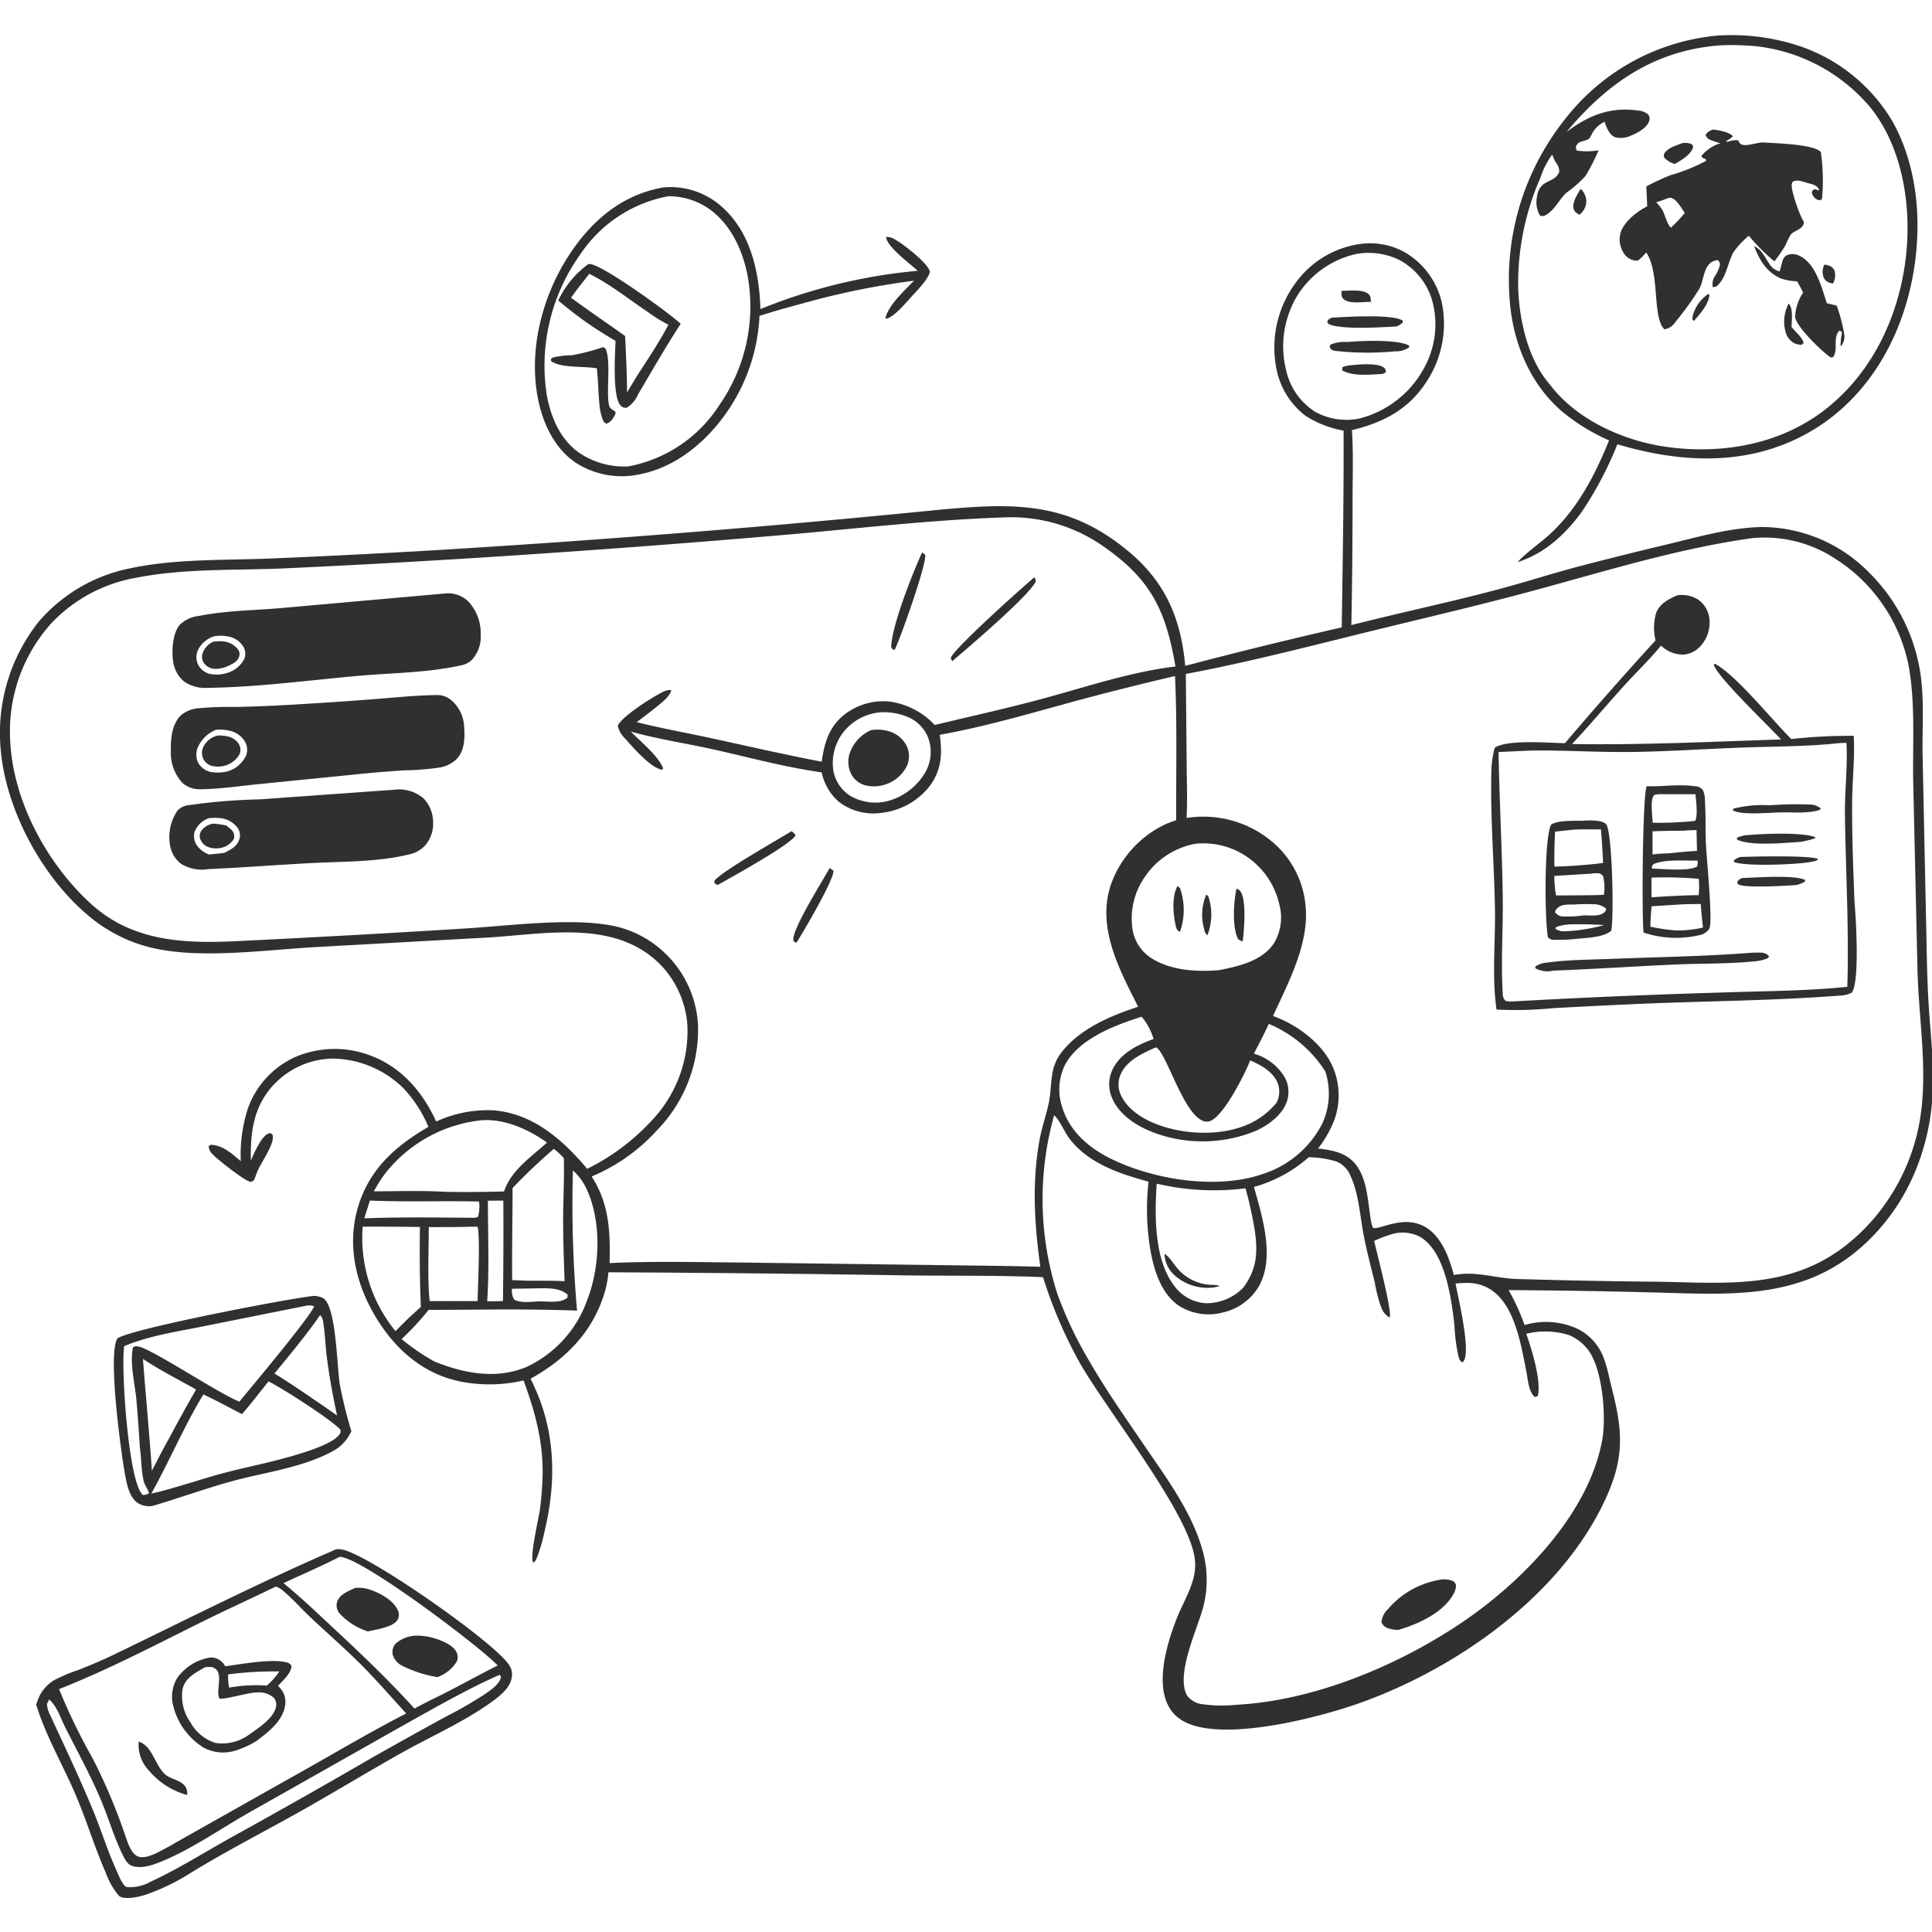 <svg xmlns="http://www.w3.org/2000/svg" xmlns:xlink="http://www.w3.org/1999/xlink" width="272" height="272" viewBox="0 0 272 272">
  <defs>
    <clipPath id="clip-path">
      <rect id="Rectangle_203" data-name="Rectangle 203" width="272" height="272" transform="translate(250 1500)" fill="#fcf6ed"/>
    </clipPath>
  </defs>
  <g id="Mask_Group_16" data-name="Mask Group 16" transform="translate(-250 -1500)" clip-path="url(#clip-path)">
    <g id="all-sales-channels-in-one-place_1_" data-name="all-sales-channels-in-one-place(1)" transform="translate(250 1504.943)">
      <path id="Path_1267" data-name="Path 1267" d="M44.616,92.515a2.84,2.84,0,0,1,1.4.315c1.859,1.1,1.941,9.8,2.339,12.12a67.885,67.885,0,0,0,1.629,6.621l-.081.153a5.976,5.976,0,0,1-2.064,2.368c-4.41,2.617-10.2,3.24-15.089,4.622-3.613,1.021-7.154,2.305-10.757,3.365a2.959,2.959,0,0,1-2.056-.4c-1.347-.926-1.615-2.95-1.883-4.439-.524-2.914-2.4-16.733-.989-18.764C19.207,97.1,40.809,92.935,44.616,92.515Zm-6.287,12.027c-1.259,1.531-2.428,3.134-3.75,4.611-1.8-.955-3.593-1.9-5.429-2.775-2.727,4.51-4.769,9.364-7.322,13.95,2.032-.417,3.989-1.082,5.983-1.643q2.818-.908,5.692-1.619c2.875-.732,13.624-2.834,14.9-5.2.116-.215.057-.32.027-.547C46.941,109.775,40.351,105.565,38.328,104.542ZM43.7,93.874,29.1,96.8c-3.616.727-7.7,1.336-11.1,2.786-.453,3.163.552,18.283,2.439,20.737.116.151.1.2.271.213a1.613,1.613,0,0,0,.8-.248c-.184-.6-.6-1.075-.752-1.688-.367-1.506-.32-3.177-.548-4.715q-.194-3.386-.489-6.765c-.215-2.308-.948-5.072-.491-7.331.3-.245.343-.2.715-.162,1.727.187,11.383,6.65,14.275,7.766,1.614-1.951,10.017-11.984,10.527-13.42A2.027,2.027,0,0,0,43.7,93.874Zm-23.058,7.5c.4,5.255.908,10.492,1.26,15.753.773-1.478,1.515-2.982,2.347-4.427q1.881-3.54,3.878-7.014C25.637,104.284,23.016,102.955,20.639,101.376ZM45.595,95.2c-1.973,2.841-4.239,5.561-6.437,8.231q2.68,1.664,5.269,3.467,1.787,1.2,3.546,2.448c-.588-2.76-1.1-5.482-1.449-8.282-.193-1.551-.238-3.145-.479-4.684A1.88,1.88,0,0,0,45.595,95.2Z" transform="translate(-0.519 84.995)" fill="#312f31"/>
      <path id="Path_1268" data-name="Path 1268" d="M61.363,22.017q.339-.032.679-.048a10.855,10.855,0,0,1,7.915,3.045c3.843,3.6,4.969,9.083,5.134,14.124A77.134,77.134,0,0,1,97.23,33.748c-1.035-.974-4.339-3.376-4.46-4.766a2.31,2.31,0,0,1,1.4.443c1.139.652,4.474,3.224,4.777,4.436-.136.995-1.926,2.8-2.619,3.559-.669.737-2.55,3.01-3.594,3.063l-.038-.139c.531-1.9,2.669-3.787,4.007-5.2A109.3,109.3,0,0,0,81,38.352c-2.032.541-4.044,1.1-6.044,1.751q-.04.851-.137,1.7t-.247,1.685q-.152.838-.358,1.665t-.467,1.638q-.26.811-.573,1.6T72.5,49.954q-.365.77-.779,1.514t-.876,1.46c-2.85,4.426-7.267,8.338-12.54,9.424a11.966,11.966,0,0,1-9.18-1.56c-3.08-2.061-4.72-5.667-5.387-9.212-1.333-7.085.793-14.834,4.85-20.7C51.734,26.325,55.842,23.016,61.363,22.017Zm.753,1.235a19.068,19.068,0,0,0-12.454,8.283,26.9,26.9,0,0,0-4.673,19.582c.552,3.176,1.9,6.4,4.635,8.29A11.218,11.218,0,0,0,56.5,61.284a19.447,19.447,0,0,0,12.788-8.605,24.278,24.278,0,0,0,4-18.209c-.7-3.7-2.463-7.476-5.684-9.617A9.992,9.992,0,0,0,62.116,23.253Z" transform="translate(31.969 -0.567)" fill="#312f31"/>
      <path id="Path_1269" data-name="Path 1269" d="M51.705,32.145l.341.181c.806,1.688.117,5.761.47,7.847.1.614.441.717.921,1.045l.027.307c-.323.615-.6,1.178-1.292,1.393l-.325-.216c-.7-1.264-.674-3.052-.8-4.48-.016-1.028-.128-2.066-.2-3.092-1.874-.348-4.857.022-6.438-1l-.056-.266c.084-.081.148-.194.254-.244a11.876,11.876,0,0,1,2.7-.332A28.743,28.743,0,0,0,51.705,32.145Z" transform="translate(33.193 11.785)" fill="#312f31"/>
      <path id="Path_1270" data-name="Path 1270" d="M49.056,26.871c.062,0,.123-.014.184-.014,1.695,0,11.2,6.885,12.827,8.417-2.111,3.229-4.038,6.619-6.006,9.937a4.1,4.1,0,0,1-1.6,1.884c-.429-.009-.535.009-.854-.321-1.188-1.229-.77-7.36-.714-9.106a53.155,53.155,0,0,1-8.069-5.684A13.488,13.488,0,0,1,49.056,26.871Zm.137,1.365c-.857,1.113-1.76,2.212-2.566,3.362,2.5,1.843,5.078,3.584,7.61,5.387.134,2.649.266,5.291.274,7.945l1.475-2.438c1.514-2.318,3.05-4.639,4.356-7.084a21.192,21.192,0,0,1-2.884-1.788C54.762,31.826,52.093,29.656,49.193,28.236Z" transform="translate(33.767 5.372)" fill="#312f31"/>
      <path id="Path_1271" data-name="Path 1271" d="M53.875,108.627a4.047,4.047,0,0,1,.787.049c3.763.677,21.367,13,23.477,16.2a2.375,2.375,0,0,1,.377,2.013c-.339,1.464-1.81,2.544-2.975,3.375-3.839,2.738-8.311,4.7-12.422,7-4.881,2.734-9.656,5.658-14.536,8.394-5.073,2.845-10.293,5.512-15.246,8.557a30.053,30.053,0,0,1-6.361,3.074c-.892.278-2.937.779-3.721.145a10.51,10.51,0,0,1-1.854-3.254c-1.595-3.606-2.716-7.42-4.276-11.05-1.787-4.158-4.2-8.284-5.517-12.6a9.216,9.216,0,0,1,.328-.942,5.436,5.436,0,0,1,2.234-2.538,23.209,23.209,0,0,1,3.444-1.442c1.768-.7,3.5-1.44,5.216-2.269C33.13,118.345,43.368,113.163,53.875,108.627Zm-8.56,5.273c-3.558,1.733-7.169,3.367-10.711,5.128-6.519,3.243-13,6.631-19.781,9.3a84.737,84.737,0,0,0,4.756,9.8,81.383,81.383,0,0,1,4.613,10.958c.292.859.788,2.386,1.682,2.779,1.038.456,2.632-.425,3.549-.907q1.048-.557,2.071-1.16l19.728-11.12c4.14-2.356,8.227-4.743,12.469-6.917-1.927-2.127-3.831-4.3-5.832-6.355-2.4-2.464-5.041-4.738-7.548-7.092-1.318-1.238-2.532-2.64-3.917-3.8A2.559,2.559,0,0,0,45.316,113.9Zm9.027-4.2c-2.6,1.318-5.28,2.495-7.931,3.708,2.507,2.037,4.826,4.27,7.189,6.47,3.873,3.607,7.707,7.26,11.258,11.189.936-.493,1.867-1,2.825-1.45,3-1.474,5.908-3.117,8.895-4.616C73.883,122.19,57.478,109.813,54.343,109.7Zm22.5,16.618c-4.612,2.019-10,5.13-14.443,7.615L41.508,145.748c-3.86,2.2-7.653,4.866-11.739,6.627-1.368.589-3.415,1.437-4.883.747-.512-.241-.915-1.07-1.151-1.553-1.208-2.47-1.979-5.2-3.061-7.739-1.473-3.45-3.257-6.718-4.954-10.056-.629-1.238-1.215-3.13-2.31-3.99l-.271.219.288-.188-.282.56-.029-.143a3.925,3.925,0,0,0,.5,1.841c.059.126.114.254.172.38,1.987,4.3,4.015,8.566,5.821,12.951,1.139,2.767,2.037,5.67,3.269,8.389.284.627.816,2.066,1.414,2.393a5.7,5.7,0,0,0,3.337-.7c3.8-1.746,7.451-4.044,11.1-6.092q10.25-5.654,20.372-11.533,5.015-2.833,10.068-5.6a59,59,0,0,0,5.678-3.268c.723-.51,2.02-1.389,2.169-2.3a1.782,1.782,0,0,0,.01-.187Z" transform="translate(-6.508 104.532)" fill="#312f31"/>
      <path id="Path_1272" data-name="Path 1272" d="M33.323,111.1a5.629,5.629,0,0,1,1.626.1c1.51.4,3.6,1.476,4.326,2.9a1.526,1.526,0,0,1,.11,1.346c-.4.85-1.66,1.164-2.477,1.395l-1.782.384a9.34,9.34,0,0,1-3.974-2.525,1.8,1.8,0,0,1-.384-1.536C31.079,112.019,32.362,111.559,33.323,111.1Z" transform="translate(16.663 107.517)" fill="#312f31"/>
      <path id="Path_1273" data-name="Path 1273" d="M37.659,114.131a8.833,8.833,0,0,1,3.164.584c.862.311,2.18.937,2.524,1.873a1.508,1.508,0,0,1-.012,1.183,5.244,5.244,0,0,1-2.736,2.2,17.575,17.575,0,0,1-4.9-1.572,2.585,2.585,0,0,1-1.376-1.565,1.8,1.8,0,0,1-.032-.2,1.825,1.825,0,0,1,0-.4,1.805,1.805,0,0,1,.034-.2,1.908,1.908,0,0,1,.055-.194,1.86,1.86,0,0,1,.076-.187,1.877,1.877,0,0,1,.211-.344A4.582,4.582,0,0,1,37.659,114.131Z" transform="translate(20.975 111.202)" fill="#312f31"/>
      <path id="Path_1274" data-name="Path 1274" d="M18.153,120.874c1.937.606,2.258,3.295,3.7,4.59.733.661,1.9.772,2.592,1.427a1.6,1.6,0,0,1,.5,1.492,10.788,10.788,0,0,1-5.466-3.56A5.127,5.127,0,0,1,18.153,120.874Z" transform="translate(1.383 119.385)" fill="#312f31"/>
      <path id="Path_1275" data-name="Path 1275" d="M25.618,115.523a2.591,2.591,0,0,1,.592.04,2.347,2.347,0,0,1,1.526,1.193c2.227-.306,6.464-1.086,8.549-.571a1.031,1.031,0,0,1,.789.525c-.106,1.107-1.19,2.011-1.905,2.795.137.144.273.289.4.442a2.876,2.876,0,0,1,.593,2.305c-.3,2.188-2.384,3.785-4.029,5.021a12.671,12.671,0,0,1-2.829,1.306,5.786,5.786,0,0,1-4.674-.412,9.711,9.711,0,0,1-4.22-5.845A5.123,5.123,0,0,1,21,118.366,7.05,7.05,0,0,1,25.618,115.523Zm-.715,1.365c-1.3.738-2.761,1.449-3.161,3.027a6.37,6.37,0,0,0,1.121,4.772,6.039,6.039,0,0,0,3.516,2.862,6.421,6.421,0,0,0,4.834-1.257c.084-.055.167-.112.25-.169,1.184-.853,3.244-2.219,3.445-3.8a1.407,1.407,0,0,0-.347-1.146,3.167,3.167,0,0,0-2.352-.742c-1.247,0-4.645,1.067-5.29.848-.591-1.178.771-3.831-.993-4.4A3.25,3.25,0,0,0,24.9,116.889Zm10.449.592a50.74,50.74,0,0,0-7.206.411,8.043,8.043,0,0,0,.142,1.868,21.808,21.808,0,0,1,5.307-.289A10.14,10.14,0,0,0,35.353,117.481Z" transform="translate(3.974 112.894)" fill="#312f31"/>
      <path id="Path_1276" data-name="Path 1276" d="M134.775,12.349q1.254-.077,2.51-.051t2.505.155q1.249.129,2.484.36t2.446.562A24.192,24.192,0,0,1,159.38,24.55c4.15,7.52,4.268,17.237,1.93,25.34-2.248,7.788-6.993,14.658-14.2,18.581-8.365,4.552-17.654,4.058-26.523,1.428a50.775,50.775,0,0,1-5.006,9.5c-2.295,3.156-5.265,5.918-9.042,7.078,1.4-1.5,3.119-2.6,4.616-3.987,3.878-3.6,6.3-8.3,8.26-13.136a28.368,28.368,0,0,1-6.146-3.694c-4.592-3.651-7.137-9.359-7.756-15.112q-.047-.443-.083-.888t-.061-.89q-.025-.445-.039-.891t-.017-.892q0-.446,0-.892t.027-.892q.019-.445.049-.89t.07-.889q.041-.444.092-.887t.114-.885q.062-.441.136-.881t.157-.878q.084-.438.179-.874t.2-.869q.106-.433.222-.864t.243-.858q.127-.428.264-.852t.284-.845q.148-.421.306-.838t.326-.83q.168-.413.346-.822t.366-.813q.188-.4.386-.8t.406-.794q.208-.394.425-.784t.444-.773q.227-.384.463-.762t.482-.751q.245-.372.5-.738t.518-.726q.263-.36.536-.713t.553-.7A30.676,30.676,0,0,1,134.775,12.349Zm.253,1.384c-8.916.68-15.463,5.02-21.156,11.667q-.227.264-.443.536c3.047-2.334,6.183-3.593,10.107-3.02a2.45,2.45,0,0,1,1.348.517.885.885,0,0,1,.2.88c-.283,1.027-1.706,1.791-2.615,2.136a3.279,3.279,0,0,1-2.2.22c-.834-.328-1.211-1.415-1.5-2.184-1.86.989-1.757,2.19-2.294,2.471-.752.394-1.346.139-1.742,1.076l.106.5a9.3,9.3,0,0,0,3.107-.028,30.483,30.483,0,0,1-1.823,3.579,15.492,15.492,0,0,1-2.685,2.377c-1.138,1.038-1.735,2.688-3.241,3.309-.229-.02-.4.029-.56-.157a3.875,3.875,0,0,1-.356-2.637,2.472,2.472,0,0,1,.818-1.624c.876-.683,1.861-.669,2.311-1.835a2.006,2.006,0,0,0-.5-1.31,5.444,5.444,0,0,1-.488-1.109,11.359,11.359,0,0,0-1.681,3.308,36.822,36.822,0,0,0-3.1,16.055c.257,4.464,1.457,9.618,4.48,13.069,3.766,4.976,10.408,7.911,16.457,8.744,7.724,1.063,15.874-.344,22.151-5.178,6.6-5.086,10.359-12.895,11.414-21.06.928-7.184-.242-15.589-4.828-21.428a24.547,24.547,0,0,0-16.09-8.737A36.991,36.991,0,0,0,135.029,13.732Z" transform="translate(107.118 -12.291)" fill="#312f31"/>
      <path id="Path_1277" data-name="Path 1277" d="M119.238,28.756l.141.164c-.113,1.324-1.341,2.69-2.192,3.65l-.18-.187a1.426,1.426,0,0,1,.008-.469A5.388,5.388,0,0,1,119.238,28.756Z" transform="translate(121.284 7.676)" fill="#312f31"/>
      <path id="Path_1278" data-name="Path 1278" d="M125.537,26.889q.206.039.409.091a1.36,1.36,0,0,1,1,.736,2.408,2.408,0,0,1-.2,1.839,1.867,1.867,0,0,1-.364-.065,1.438,1.438,0,0,1-.945-.743A2.224,2.224,0,0,1,125.537,26.889Z" transform="translate(131.321 5.412)" fill="#312f31"/>
      <path id="Path_1279" data-name="Path 1279" d="M110.428,22.076c.068.056.142.106.2.168a2.548,2.548,0,0,1,.615,1.582,2.447,2.447,0,0,1-.966,1.882c-.358-.207-.689-.367-.818-.8C109.192,24,110.01,22.846,110.428,22.076Z" transform="translate(112.09 -0.425)" fill="#312f31"/>
      <path id="Path_1280" data-name="Path 1280" d="M123.468,29.372c.011.011.024.02.034.032.626.68.39,2.4.374,3.267.473.6,1.6,1.559,1.695,2.264l-.285.252a4.548,4.548,0,0,1-.883-.165,2.55,2.55,0,0,1-1.312-1.472A5.442,5.442,0,0,1,123.468,29.372Z" transform="translate(128.35 8.423)" fill="#312f31"/>
      <path id="Path_1281" data-name="Path 1281" d="M117.783,19.171a2.43,2.43,0,0,1,1.369.181c.094.191.18.251.111.473-.316,1.012-1.678,1.788-2.559,2.288a3.125,3.125,0,0,1-1.506-.938c-.016-.207-.07-.344.042-.534C115.721,19.823,116.944,19.5,117.783,19.171Z" transform="translate(119.076 -3.97)" fill="#312f31"/>
      <path id="Path_1282" data-name="Path 1282" d="M120.914,25.719c1.077.481,1.445,1.476,2.088,2.394a2.343,2.343,0,0,0,1.513,1.162l.261-.957c.06-.223.111-.449.189-.666a1.142,1.142,0,0,1,.746-.72,2.065,2.065,0,0,1,1.591.15c2.3,1.071,3.11,4.459,3.851,6.668q.688.176,1.38.333a21.2,21.2,0,0,1,1.1,4.247,2.085,2.085,0,0,1-.547,1.528,9.145,9.145,0,0,1,.2-1.95l-.167-.24-.261-.012c-.909,1.161-.042,2.649-.839,3.7l-.3.036c-1.176-.742-4.82-4.271-5.03-5.681a6.631,6.631,0,0,1,1.12-3.451c-.246-.545-.551-1.065-.841-1.588a8.088,8.088,0,0,1-2.247-.391C122.678,29.418,121.672,27.685,120.914,25.719Z" transform="translate(126.041 3.993)" fill="#312f31"/>
      <path id="Path_1283" data-name="Path 1283" d="M125.4,18.308a2.913,2.913,0,0,1,.517.028c.631.106,2.009.366,2.384.916a6.338,6.338,0,0,1-1.019.711c.283.056.158.059.464-.007a3.094,3.094,0,0,1,1.288-.152,3.925,3.925,0,0,0,.247.42c.514.655,2.472-.174,3.3-.115,1.647.117,7.118.229,8.1,1.345a28.6,28.6,0,0,1,.173,6.524c-.073.233-.079.158-.352.269a1.534,1.534,0,0,1-.443-.157,1.431,1.431,0,0,1-.641-.921c.1-.333.089-.321.392-.493l.532.175.09-.139c-.371-.614-.883-.7-1.545-.876-.684-.184-1.525-.573-2.165-.2a1.255,1.255,0,0,0-.141.413c-.1.908,1.154,4.371,1.643,5.125.026.041.054.08.081.121-.064,1.069-1.319,1.145-1.858,1.786a9.04,9.04,0,0,0-.685,1.386,19.289,19.289,0,0,1-1.61,2.369l-.112-.081-.183-.14a28.751,28.751,0,0,1-3.316-3.373,11.432,11.432,0,0,0-2.174,2.342c-.755,1.373-1,3.443-2.136,4.558a.846.846,0,0,1-.763.319,2.178,2.178,0,0,1,.175-1.344,5.119,5.119,0,0,0,.806-1.673.734.734,0,0,0-.286-.77c-2.079.191-1.845,2.811-2.634,4.111a45.218,45.218,0,0,1-3.507,4.823,2.037,2.037,0,0,1-1.368.8c-1.706-1.664-.642-7.642-2.427-10.61l-.12-.2a13.237,13.237,0,0,1-1.069,1.072.87.87,0,0,1-.531.063,2.244,2.244,0,0,1-1.646-1.161,3.5,3.5,0,0,1-.388-2.687c.461-1.637,2.315-3.034,3.761-3.792l-.12-2.8a33.7,33.7,0,0,1,3.436-1.589,24.676,24.676,0,0,0,4.959-2l.036-.182-.625-.319-.026-.238a5.778,5.778,0,0,1,2.641-1.751,11.693,11.693,0,0,1-1.348-.447,1.126,1.126,0,0,1-.731-.7C124.716,18.6,124.949,18.55,125.4,18.308Zm-6.183,9.624c-.568.206-1.134.435-1.719.587a6.748,6.748,0,0,1,.883,1.112c.278.488.8,2.34,1.224,2.466l.115-.122a22.528,22.528,0,0,0,1.8-1.93c-.411-.614-1.182-2.042-1.981-2.138A.98.98,0,0,0,119.221,27.932Z" transform="translate(115.669 -4.994)" fill="#312f31"/>
      <path id="Path_1284" data-name="Path 1284" d="M201.013,25.611a10.027,10.027,0,0,1,6.3,1.335q.232.142.456.3t.441.318q.217.164.425.339t.407.36q.2.185.389.379t.37.4q.18.2.35.416t.329.433q.159.22.307.448t.285.463q.137.235.262.476t.238.489q.113.247.214.5t.189.51q.088.257.163.519t.138.526a14.747,14.747,0,0,1-2,10.994c-2.514,4.033-6.131,5.955-10.638,7.029.209,3.139.1,6.337.092,9.484q0,8.984-.171,17.966c7.086-1.8,14.256-3.3,21.311-5.2,3.313-.9,6.584-1.941,9.9-2.844q6.667-1.753,13.373-3.347c4.266-1.03,8.723-2.312,13.134-2.415a21.246,21.246,0,0,1,15.032,6.273,25.275,25.275,0,0,1,7.081,12.8c.945,4.248.506,8.953.594,13.3l.517,24.525c.068,3.491.124,6.993.341,10.479.206,3.321.589,6.633.62,9.963.079,8.477-2.721,16.686-8.755,22.768-9.008,9.079-19.818,7.9-31.471,7.635q-9.767-.255-19.537-.31a31.073,31.073,0,0,1,2.245,4.918,10.629,10.629,0,0,1,7.12.382,7.432,7.432,0,0,1,4.079,4.419c.483,1.314.738,2.757,1.088,4.113,1.581,6.129,1.775,9.891-1,15.807-6.24,13.323-20.593,23.448-34.119,28.362-5.94,2.158-19.278,5.617-24.914,2.84-5.211-2.568-2.862-10.393-1.264-14.514.751-1.937,1.889-3.777,2.4-5.8a7.173,7.173,0,0,0,.07-3.36c-1.461-6.693-11.924-19.819-15.942-26.679A64.132,64.132,0,0,1,156.15,171.1c-6.519-.283-13.111-.158-19.641-.256q-20.772-.332-41.547-.431a14.345,14.345,0,0,1-.477,2.653c-1.62,5.637-5.454,9.538-10.478,12.329q.424.892.82,1.8c2.678,6.205,2.751,12.924,1.2,19.438a24.451,24.451,0,0,1-1.1,3.878c-.131.307-.242.634-.561.765-.513-.827.806-6.32.966-7.554q.275-2.146.353-4.308c.169-4.894-.993-9.23-2.671-13.773a21.051,21.051,0,0,1-8.133.284,12.927,12.927,0,0,1-1.514-.31c-5-1.257-8.713-4.747-11.286-9.107-2.639-4.471-3.861-9.665-2.513-14.775,1.469-5.567,5.211-8.99,10.052-11.791a17.979,17.979,0,0,0-3.55-5.472,14.452,14.452,0,0,0-9.906-4.144q-.287,0-.574.023t-.572.051q-.285.033-.569.079t-.564.107q-.281.06-.558.134t-.551.162q-.274.088-.542.189t-.532.216q-.263.114-.521.242t-.508.267q-.251.14-.494.292t-.479.316q-.236.164-.464.339t-.446.362q-.219.186-.428.383t-.408.4c-2.947,3.057-3.419,6.76-3.33,10.831a16.858,16.858,0,0,1,1.376-2.761c.288-.427.747-1.037,1.282-1.129.174.068.324.062.394.255.414,1.137-1.766,4.082-2.19,5.255l-.392,1.056c-.2.155-.273.291-.545.269-.731-.061-4.67-3.168-5.3-3.853a1.568,1.568,0,0,1-.554-1.183l.279-.165c1.726.057,2.969,1.259,4.229,2.3a21.233,21.233,0,0,1,.981-7.347,12.507,12.507,0,0,1,6.635-7.284,14.091,14.091,0,0,1,10.594-.251c4.417,1.635,7.379,5.12,9.305,9.308a17.268,17.268,0,0,1,8.108-1.574c5.576.47,9.715,4.158,13.151,8.231a31.165,31.165,0,0,0,9.611-7.379,18.177,18.177,0,0,0,4.47-13.168,13.708,13.708,0,0,0-3.5-7.909c-6.359-6.795-16.339-4.586-24.587-4.106l-24.372,1.352c-6.634.391-14.911,1.514-21.383.4a21.519,21.519,0,0,1-10.187-4.6c-6.6-5.379-11.782-14.829-12.595-23.319a25.182,25.182,0,0,1,5.359-18.344,22.781,22.781,0,0,1,12.629-7.426c6.339-1.391,13.261-1.164,19.731-1.415q11.851-.49,23.691-1.195,35.346-2.143,70.581-5.667c10.485-.97,18.239-1.285,26.819,5.9,5.157,4.319,7.341,9.46,7.922,16.064q10.975-2.886,22.037-5.415c.137-9.24.3-18.461.262-27.7a14.827,14.827,0,0,1-5.343-2.074,11,11,0,0,1-4.223-7.282,15.32,15.32,0,0,1,2.827-11.467A13.569,13.569,0,0,1,201.013,25.611Zm-50.33,38.524c-10.234.343-20.359,1.538-30.549,2.428q-21.2,1.829-42.445,3.186-14.311.915-28.637,1.575c-6.757.279-13.891-.009-20.536,1.3A21.509,21.509,0,0,0,16.57,79a22.694,22.694,0,0,0-5.832,16.491c.362,8.491,5.115,17.315,11.332,23.011,5.8,5.314,13.04,5.652,20.5,5.293q16-.774,32-1.772c6.037-.362,14.135-1.44,19.929-.575a14.924,14.924,0,0,1,8.1,3.727q.278.25.543.514t.517.54q.252.276.49.565t.461.589q.223.3.432.611t.4.631q.193.32.369.65t.337.668q.16.338.3.684t.269.7q.126.352.234.71t.2.721q.09.363.163.73t.126.737q.054.37.09.742t.053.746a20.362,20.362,0,0,1-5.785,14.712,25.847,25.847,0,0,1-9.2,6.5c2.461,3.753,2.653,7.83,2.528,12.19,6.046-.279,12.1-.134,18.154-.079l35.347.457q3.573.052,7.146.14c-.843-6.035-1.209-11.929-.089-17.975.332-1.79.974-3.508,1.312-5.292.467-2.463.049-4.639,1.672-6.8,2.539-3.387,6.979-5.27,10.874-6.535-2.66-5.273-5.852-11.132-3.842-17.183a14.926,14.926,0,0,1,7.266-8.311,13.765,13.765,0,0,1,1.929-.766c-.029-6.741.153-13.564-.166-20.3q-7.264,1.691-14.463,3.642c-6.177,1.692-12.35,3.5-18.663,4.629.389,2.6.266,4.926-1.361,7.152a9.973,9.973,0,0,1-6.724,3.822,8.037,8.037,0,0,1-6.049-1.487,7.526,7.526,0,0,1-2.486-4.2c-5.163-.712-10.351-2.151-15.447-3.277-3.773-.833-7.71-1.414-11.421-2.469,1.392,1.452,3.771,3.316,4.538,5.135l-.074.238c-1.544-.1-4.2-3.187-5.243-4.366a3.624,3.624,0,0,1-1.06-1.806c.481-1.282,4.987-4.126,6.315-4.753a2.205,2.205,0,0,1,1.209-.286c-.075.767-1.225,1.674-1.812,2.159-.987.815-2.018,1.585-3.04,2.357,3.375.853,6.814,1.466,10.215,2.2,5.274,1.143,10.525,2.357,15.827,3.37.363-2.609,1.03-4.943,3.223-6.649q.171-.134.349-.258t.361-.241q.184-.116.373-.223t.384-.2q.194-.1.393-.185t.4-.166q.2-.078.409-.146t.416-.126q.209-.058.421-.105t.426-.084q.214-.037.43-.063t.432-.042q.217-.016.434-.021t.434,0q.217.006.434.022t.432.043a10.785,10.785,0,0,1,6.161,3.27c5.2-1.241,10.386-2.388,15.55-3.794,6.035-1.643,12.117-3.693,18.345-4.439-1.326-7.676-3.317-12.075-9.847-16.7A22.652,22.652,0,0,0,150.683,64.134Zm105.232,2.933c-10.654,1.485-21.143,4.815-31.516,7.593-7.566,2.026-15.182,3.789-22.784,5.662-8.439,2.08-16.811,4.248-25.36,5.853l.114,12.659c.022,2.518.121,5.1-.013,7.617a15.067,15.067,0,0,1,11.717,3.071,13.276,13.276,0,0,1,5.01,9.006c.651,5.474-2.347,10.96-4.551,15.8,3.269,1.173,6.832,3.748,8.323,6.97a10.111,10.111,0,0,1,.235,7.853,16.375,16.375,0,0,1-2.212,3.835c1.977.232,3.969.57,5.288,2.236,1.782,2.252,1.7,5.729,2.247,8.437l.194.5c1.194.486,7.209-3.975,10.5,3.941a25.239,25.239,0,0,1,.883,2.7c3.086-.6,5.738.439,8.789.553q9.875.3,19.755.386c9.187.137,18.155,1.134,26.029-4.648q.931-.688,1.8-1.452t1.672-1.6q.8-.834,1.531-1.733t1.38-1.856q.491-.713.938-1.455t.849-1.509q.4-.767.756-1.557t.661-1.6q.306-.81.563-1.637t.463-1.668q.206-.841.361-1.693t.259-1.712c.8-6.523-.38-13.256-.535-19.8l-.6-26.449c-.1-5.454.343-11.282-.708-16.659a23.216,23.216,0,0,0-10.186-14.707A18.094,18.094,0,0,0,255.915,67.068Zm-98.2,81.238a43.709,43.709,0,0,0,.4,24.988,54.574,54.574,0,0,0,4.444,9.439c2.3,4.018,4.96,7.82,7.563,11.646,3.195,4.7,7.021,9.76,8.513,15.3a15.053,15.053,0,0,1,.012,8.06c-.815,2.971-3.9,9.485-2.18,12.314a3.09,3.09,0,0,0,2.069,1.16,19.8,19.8,0,0,0,4.907.083c11.093-.581,23.263-5.738,32.323-12.02,8.232-5.707,17.25-15.084,19.1-25.2.607-3.312.077-9.7-1.817-12.519a6.6,6.6,0,0,0-2.9-2.323,11.319,11.319,0,0,0-5.968-.165c.732,2.07,2.2,6.752,1.6,8.8l-.425.1c-.869-.845-.93-2.421-1.156-3.558-.974-4.906-2.135-12.648-8.561-12.5q-.711.023-1.419.077c.406,2.075,2.1,9.19,1.205,10.835a.728.728,0,0,1-.228.276c-.376-.2-.434-.431-.554-.823a25.869,25.869,0,0,1-.576-4.435c-.432-3.747-1.293-10.456-4.917-12.456a5.278,5.278,0,0,0-4.179-.245,17.16,17.16,0,0,0-2.2.853c.335,1.547,2.594,10.054,2.173,10.785a2.631,2.631,0,0,1-1.22-1.537,19.5,19.5,0,0,1-.848-3.3c-.529-2.187-1.115-4.352-1.551-6.561-.54-2.738-.688-5.908-1.854-8.464a3.689,3.689,0,0,0-2.013-2.1,14.233,14.233,0,0,0-3.9-.6,19.567,19.567,0,0,1-7.716,4.181c1.174,4.181,3,9.929.676,14.022a7.9,7.9,0,0,1-5.041,3.65,7.805,7.805,0,0,1-6.115-.892c-2.573-1.689-3.578-5-4.094-7.871a34.77,34.77,0,0,1-.265-9.649c-4.1-1.128-8.457-2.551-11.148-6.082C159.138,150.634,158.558,149.057,157.714,148.306ZM200.379,27.022a13.117,13.117,0,0,0-8.46,5.942q-.174.289-.333.587t-.3.6q-.144.305-.274.617t-.243.629q-.114.318-.212.641t-.181.65q-.082.328-.148.659t-.116.665q-.05.334-.084.67t-.051.673q-.017.337-.017.675t.015.675q.016.337.048.673t.081.67q.049.334.114.665t.146.659a9.337,9.337,0,0,0,4.09,5.89,9.129,9.129,0,0,0,6.13.974,14.3,14.3,0,0,0,9.145-7.017,12.671,12.671,0,0,0,1.22-9.582,9.483,9.483,0,0,0-4.579-5.717A9.874,9.874,0,0,0,200.379,27.022ZM170.033,134.434c-3.761,1.185-8.884,3.107-10.829,6.853a7.906,7.906,0,0,0-.283,6.1c1.075,3.253,3.689,5.5,6.679,6.987,6.04,3,14.99,4.459,21.487,2.2a14.311,14.311,0,0,0,8.367-7.066,10.086,10.086,0,0,0,.439-7.364,17.31,17.31,0,0,0-7.951-6.7q-1.007,2.118-2.11,4.187a7.5,7.5,0,0,1,4.292,3.237,4.276,4.276,0,0,1,.371,3.456c-.628,1.91-2.536,3.308-4.295,4.138a19.725,19.725,0,0,1-14.239.367c-2.413-.884-4.965-2.416-6.049-4.857a4.841,4.841,0,0,1-.069-3.906c.988-2.3,3.37-3.578,5.6-4.394l.267-.1A8.672,8.672,0,0,0,170.033,134.434Zm7.651-24.36a10.893,10.893,0,0,0-7.119,4.562,10.2,10.2,0,0,0-1.812,7.514,5.921,5.921,0,0,0,2.615,4.015c2.719,1.769,6.479,1.983,9.608,1.706,2.732-.547,5.975-1.274,7.659-3.739a7,7,0,0,0,.785-5.481q-.059-.265-.13-.527t-.156-.52q-.084-.258-.182-.512t-.206-.5q-.109-.249-.231-.492t-.255-.479q-.133-.237-.278-.466t-.3-.452q-.156-.223-.322-.437t-.343-.421q-.177-.206-.364-.4t-.383-.385q-.2-.188-.4-.366t-.419-.345q-.214-.167-.435-.325t-.451-.3A10.829,10.829,0,0,0,177.684,110.074ZM89.962,156.065a173.283,173.283,0,0,0,.582,19.745c-6.952-.271-13.946-.118-20.9-.1a38.784,38.784,0,0,1-3.8,4.106,30.254,30.254,0,0,0,4.62,3.158c4.147,1.682,8.723,2.554,12.986.758a16.417,16.417,0,0,0,8.5-9.347c1.823-4.644,2.078-10.922.013-15.534A8.168,8.168,0,0,0,89.962,156.065Zm82.191,1.873c-.3,4.563-.389,11.037,2.741,14.722a5.925,5.925,0,0,0,4.175,2.108,7.3,7.3,0,0,0,5.257-2.169c1.947-2.6,2.083-5,1.63-8.109a55.921,55.921,0,0,0-1.3-5.9A35.534,35.534,0,0,1,172.153,157.938ZM76.7,149.053a19.914,19.914,0,0,0-13.1,7.362,18.43,18.43,0,0,0-1.657,2.6c3.33-.007,6.716-.121,10.039.068q4.142.076,8.283-.052c1.06-3.066,3.76-4.786,6.056-6.883C83.611,150.23,80.1,148.637,76.7,149.053Zm56.468-57.468a7.431,7.431,0,0,0-5.31,3.03,7.127,7.127,0,0,0-1.22,5.232q.025.134.058.267t.071.264q.039.131.085.26t.1.255q.052.126.111.249t.124.243q.065.12.137.237t.148.229q.077.113.16.221t.171.213q.089.1.182.2t.193.194q.1.094.2.184t.211.173q.108.084.22.162t.228.15a7.047,7.047,0,0,0,5.01.779,8.705,8.705,0,0,0,5.619-4.269A5.774,5.774,0,0,0,140,95.215a5.257,5.257,0,0,0-3.027-3.035A8.579,8.579,0,0,0,133.166,91.585Zm38.876,47.16c-1.922.856-4.234,1.865-5.042,3.987a3.5,3.5,0,0,0,.112,2.74c.988,2.156,3.391,3.548,5.551,4.288,3.919,1.343,9.044,1.474,12.821-.393a10.873,10.873,0,0,0,3.531-2.815,3.38,3.38,0,0,0,.1-2.936c-.7-1.524-2.341-2.394-3.806-3.039-.738,1.932-3.693,7.776-5.606,8.533a1.411,1.411,0,0,1-1.2-.093C175.743,147.7,173.447,139.3,172.043,138.745ZM87.276,153.033c-2.023,1.768-3.96,3.568-5.808,5.519,0,4.318-.1,8.646-.055,12.962l2.135.086c1.739.015,3.505-.026,5.24.07-.088-2.885-.212-5.779-.2-8.666s.165-5.777.1-8.655A9.741,9.741,0,0,0,87.276,153.033ZM60.365,163.986a20.763,20.763,0,0,0,4.62,14.711l1.875-1.865,1.694-1.544q-.228-5.624-.124-11.251Q64.4,163.975,60.365,163.986Zm16.087,0q-3.391.081-6.783.061c.007,2.913-.2,7.709.134,10.423H76.55c.029-2.327.375-8.6,0-10.5l-.147.15Zm-15.071-3.67-.791,2.5c5.194-.2,10.409-.107,15.606-.076l.4-.124a5.1,5.1,0,0,0,.149-2.165C71.614,160.331,66.512,160.537,61.381,160.316Zm16.614.019c-.005,4.686.207,9.495-.1,14.165.739-.01,1.483,0,2.22-.04q.093-7.069.053-14.139Zm6.851,12.34-3.456.057a2.379,2.379,0,0,0,.308,1.532c1.1.56,2.51.261,3.713.238,1.115.027,2.869.28,3.78-.519l.03-.419c-1.152-1.022-2.883-.905-4.332-.892Z" transform="translate(-9.305 3.765)" fill="#312f31"/>
      <path id="Path_1285" data-name="Path 1285" d="M66.486,56.544a5.956,5.956,0,0,1,2.537.171,4.081,4.081,0,0,1,2.456,2.026,3.4,3.4,0,0,1,.111,2.714,5.194,5.194,0,0,1-5.923,2.863q-.152-.041-.3-.1a3.14,3.14,0,0,1-.818-.458q-.124-.1-.238-.2a3.116,3.116,0,0,1-.216-.227q-.1-.119-.193-.247t-.167-.265a3.833,3.833,0,0,1-.26-3.023A5.541,5.541,0,0,1,66.486,56.544Z" transform="translate(56.153 41.302)" fill="#312f31"/>
      <path id="Path_1286" data-name="Path 1286" d="M83.4,89.839c.61.289,1.277,1.414,1.754,1.961a6.568,6.568,0,0,0,5.006,2.4,4.064,4.064,0,0,1,.825.094c.065.017.129.037.193.055a3.951,3.951,0,0,1-1.111.24A6.955,6.955,0,0,1,84.986,93,4.3,4.3,0,0,1,83.4,89.839Z" transform="translate(80.547 81.75)" fill="#312f31"/>
      <path id="Path_1287" data-name="Path 1287" d="M86.375,66.972l.282.254a7.973,7.973,0,0,1-.134,5.489,1.372,1.372,0,0,1-.429-.8A7.254,7.254,0,0,1,86.375,66.972Z" transform="translate(83.457 54.02)" fill="#312f31"/>
      <path id="Path_1288" data-name="Path 1288" d="M84.561,66.428l.335.316a9.231,9.231,0,0,1-.008,6.143,1.543,1.543,0,0,1-.162-.076A1.138,1.138,0,0,1,84.289,72C83.916,70.427,83.714,67.836,84.561,66.428Z" transform="translate(81.236 53.36)" fill="#312f31"/>
      <path id="Path_1289" data-name="Path 1289" d="M88.174,66.608a.969.969,0,0,1,.493.275c.979,1.112.576,5.676.384,7.142a2.164,2.164,0,0,1-.65-.332C87.53,71.945,87.786,68.46,88.174,66.608Z" transform="translate(85.903 53.578)" fill="#312f31"/>
      <path id="Path_1290" data-name="Path 1290" d="M94.658,28.6c1.009-.015,2.942-.27,3.754.393.411.336.346.662.4,1.148-1.04-.028-3.04.362-3.861-.4C94.6,29.42,94.674,29.036,94.658,28.6Z" transform="translate(94.201 7.415)" fill="#312f31"/>
      <path id="Path_1291" data-name="Path 1291" d="M96.107,33.359c1.011-.122,3.455-.292,4.341.255.366.226.347.332.41.725-.385.332-.739.259-1.237.3-1.562.1-3.491.228-4.916-.539l.04-.461A4.159,4.159,0,0,1,96.107,33.359Z" transform="translate(94.257 13.107)" fill="#312f31"/>
      <path id="Path_1292" data-name="Path 1292" d="M94.405,30.374c1.988-.109,8.461-.531,9.966.4l.017.291a3.579,3.579,0,0,1-.852.541c-2.223.124-7.15.442-9.236-.2-.356-.11-.394-.141-.55-.456C93.921,30.565,94.027,30.57,94.405,30.374Z" transform="translate(93.1 9.407)" fill="#312f31"/>
      <path id="Path_1293" data-name="Path 1293" d="M96.365,31.907c2.127-.174,6.9-.4,8.686.475l.074.246a3.186,3.186,0,0,1-2.054.593,40.72,40.72,0,0,1-8.518-.083.84.84,0,0,1-.647-.547l.1-.3A4.99,4.99,0,0,1,96.365,31.907Z" transform="translate(93.29 11.301)" fill="#312f31"/>
      <path id="Path_1294" data-name="Path 1294" d="M105.744,110.557a3.5,3.5,0,0,1,1.327.155c.406.138.437.252.621.606a2.425,2.425,0,0,1-.369,1.321c-1.461,2.634-4.993,4.231-7.764,5.028a4.671,4.671,0,0,1-1.455-.248,1.389,1.389,0,0,1-.9-.843,2.821,2.821,0,0,1,.88-1.8A12.261,12.261,0,0,1,105.744,110.557Z" transform="translate(97.292 106.861)" fill="#312f31"/>
      <path id="Path_1295" data-name="Path 1295" d="M130.384,47.952a4.412,4.412,0,0,1,2.906.578,3.779,3.779,0,0,1,1.6,2.6,4.877,4.877,0,0,1-1.011,3.706,3.721,3.721,0,0,1-2.464,1.453,4.352,4.352,0,0,1-3.314-1.264c-1.627,2-3.531,3.8-5.262,5.718-2.441,2.7-4.775,5.492-7.27,8.146,9.828.158,19.6-.328,29.42-.644-1.473-1.646-9.258-9.063-9.468-10.577l.163-.081c3,1.61,8.008,7.872,10.751,10.6a76.118,76.118,0,0,1,8.791-.452c.182,3.069-.2,6.172-.223,9.247-.038,4.648.152,9.353.327,14,.2,2.316.765,11.351-.37,12.907a4.172,4.172,0,0,1-1.88.429c-9.648.747-19.405.752-29.077,1.2q-5.528.245-11.053.556a54.167,54.167,0,0,1-8.01.2c-.67-4.626-.144-9.541-.223-14.215-.107-6.356-.66-12.734-.507-19.087a13.49,13.49,0,0,1,.475-3.547c1.6-1.195,7.662-.7,9.878-.651q6.259-7.345,12.762-14.475a7.566,7.566,0,0,1,.064-3.808C127.91,49.108,129.121,48.512,130.384,47.952Zm22.4,20.854c-4.255.434-8.561.418-12.832.566-5.4.187-10.787.574-16.187.636-4.266.049-8.52-.209-12.781-.212-1.922,0-3.838.158-5.757.213.109,6.853.5,13.7.588,20.553.057,4.482-.278,9.033,0,13.5a1.312,1.312,0,0,0,.435,1.015c.243.024.5.064.74.069q14.916-.848,29.851-1.277c5.79-.208,11.723-.2,17.484-.8.247-8.086-.221-16.12-.335-24.2-.048-3.386.4-6.759.214-10.145A11.831,11.831,0,0,0,152.784,68.805Z" transform="translate(105.753 30.917)" fill="#312f31"/>
      <path id="Path_1296" data-name="Path 1296" d="M120.513,66.015c1.885-.04,7.372-.492,8.893.279l-.018.193A3.489,3.489,0,0,1,128.15,67c-1.515.118-6.846.416-7.982-.022-.288-.111-.183-.042-.328-.359C120.031,66.227,120.12,66.224,120.513,66.015Z" transform="translate(124.738 52.655)" fill="#312f31"/>
      <path id="Path_1297" data-name="Path 1297" d="M120.518,64.637c1.606-.08,10.326-.257,10.991.3-.261.293-.6.29-.969.379-1.939.378-9.1.675-10.841.043l-.08-.25A2.572,2.572,0,0,1,120.518,64.637Z" transform="translate(124.472 51.078)" fill="#312f31"/>
      <path id="Path_1298" data-name="Path 1298" d="M121.594,63.282c2.085-.18,7.395-.4,9.232.3l0,.172a15.4,15.4,0,0,1-2.044.5c-2.272.138-7.025.631-8.958-.331l.02-.257A4.344,4.344,0,0,1,121.594,63.282Z" transform="translate(124.713 49.328)" fill="#312f31"/>
      <path id="Path_1299" data-name="Path 1299" d="M124.744,61.388a52.311,52.311,0,0,1,5.668-.107,2.351,2.351,0,0,1,1.562.567l-.152.188c-1.515.515-3.534.333-5.138.349-1.551-.014-6.033.485-7.146-.338l.175-.2A16.737,16.737,0,0,1,124.744,61.388Z" transform="translate(124.372 47.043)" fill="#312f31"/>
      <path id="Path_1300" data-name="Path 1300" d="M136.95,70.733a14.026,14.026,0,0,1,1.932-.042,1.421,1.421,0,0,1,1.015.51l-.162.257a6.178,6.178,0,0,1-1.941.452c-3.614.362-7.277.278-10.906.434-5.788.249-11.568.652-17.356.867A3.606,3.606,0,0,1,107,72.884L107,72.638a3.205,3.205,0,0,1,1.671-.557c2.983-.414,6.109-.407,9.118-.526C124.16,71.3,130.594,71.212,136.95,70.733Z" transform="translate(109.164 58.496)" fill="#312f31"/>
      <path id="Path_1301" data-name="Path 1301" d="M113.152,62.291a9.548,9.548,0,0,1,1.4-.011c.462.033,1.367.136,1.654.561.829,1.224,1.085,12.942.688,14.929-1.072,1.011-3.709,1.015-5.174,1.189a22.277,22.277,0,0,1-2.778.1,1.135,1.135,0,0,1-.954-.335c-.483-2.422-.55-14.013.442-15.877C109.517,62.165,111.866,62.347,113.152,62.291Zm-1.425,1.257c-.917.092-1.835.177-2.748.3-.068,1.641-.128,3.27-.086,4.912q1.8-.038,3.6-.19c1.09-.084,2.17-.178,3.253-.329q-.111-2.36-.3-4.715C114.2,63.515,112.966,63.5,111.727,63.548Zm2.374,6.2-5.223.326a16.62,16.62,0,0,0,.234,2.739c.534,0,1.074.014,1.608,0,1.711-.018,3.43,0,5.14-.088a6.759,6.759,0,0,0-.123-2.645c-.292-.281-.351-.369-.777-.393A5.881,5.881,0,0,0,114.1,69.743ZM111.695,74.1c-.848.017-1.835-.1-2.462.576a.837.837,0,0,0-.248.507,1.336,1.336,0,0,0,1.006.591,15.964,15.964,0,0,0,3.049-.157c.819,0,2.295.2,2.9-.442.237-.254.162-.137.234-.5a2.708,2.708,0,0,0-1.9-.614A18.643,18.643,0,0,0,111.695,74.1Zm-.156,2.782a7.421,7.421,0,0,0-2.353.355l-.188.237a1.932,1.932,0,0,0,1.287.386,18.494,18.494,0,0,0,2.1-.165,26.784,26.784,0,0,0,3.506-.7C114.43,76.892,113,76.854,111.539,76.884Z" transform="translate(109.95 48.305)" fill="#312f31"/>
      <path id="Path_1302" data-name="Path 1302" d="M114.386,60.15c2.214.076,4.569-.317,6.75,0a1.5,1.5,0,0,1,1.19.566,4.413,4.413,0,0,1,.274,1.692c.124,1.925.05,3.87.132,5.8.1,2.3.933,10.378.532,11.836-.132.481-.614.715-1.01.967a14.548,14.548,0,0,1-8.3-.256C113.689,78.425,113.808,61.617,114.386,60.15Zm4.336,16.676-3.647.229c-.066.955-.166,1.918-.153,2.875a28.7,28.7,0,0,0,3.5.526,16.609,16.609,0,0,0,3.892-.4c-.107-1.1-.249-2.217-.3-3.325C120.918,76.745,119.818,76.74,118.722,76.827Zm-2.563-15.552c-.221.033-.67.024-.794.215-.494.757-.152,2.842-.138,3.8a48.7,48.7,0,0,0,5.618-.215l.4-.053c.377-.924.08-2.74.031-3.738Zm3.428,5.139c-1.455.018-2.916.011-4.369.093l0,3.261a16.846,16.846,0,0,1,2.159-.159c1.363-.125,2.736-.293,4.1-.348l-.068-2.935C120.806,66.348,120.192,66.352,119.587,66.414Zm-4.516,6.608,0,2.766c2.214-.14,4.421-.279,6.639-.3a13.037,13.037,0,0,0,.024-2.3A54.989,54.989,0,0,0,115.071,73.022Zm6.48-2.4c-1.825.034-4.532-.222-6.214.5-.2.295-.218.239-.2.623,1.549.035,5.044.423,6.318-.264A1.318,1.318,0,0,0,121.551,70.621Z" transform="translate(117.439 45.595)" fill="#312f31"/>
      <path id="Path_1303" data-name="Path 1303" d="M64.894,65.292a3.6,3.6,0,0,1,.543.381c.056,1.333-4.244,8.576-5.2,10.115-.216-.034-.265-.113-.431-.247C59.406,74.189,63.958,67.024,64.894,65.292Z" transform="translate(51.903 51.982)" fill="#312f31"/>
      <path id="Path_1304" data-name="Path 1304" d="M65.625,62.946a2.1,2.1,0,0,1,.572.551c-.474,1.22-9.124,5.967-10.921,6.992-.32-.053-.3-.076-.523-.276l.034-.314C55.84,68.575,63.664,64.155,65.625,62.946Z" transform="translate(45.81 49.137)" fill="#312f31"/>
      <path id="Path_1305" data-name="Path 1305" d="M70.354,45.213a1.1,1.1,0,0,1,.441.357c.191,1.336-3.462,11.632-4.287,13.329l-.3-.043-.2-.331C66.064,55.591,69.039,48.061,70.354,45.213Z" transform="translate(59.461 27.633)" fill="#312f31"/>
      <path id="Path_1306" data-name="Path 1306" d="M81.58,46.789a2.051,2.051,0,0,1,.2.486C81.389,48.939,71.744,57.124,70,58.6l-.2-.426C69.911,57.13,79.974,48.1,81.58,46.789Z" transform="translate(64.055 29.544)" fill="#312f31"/>
      <path id="Path_1307" data-name="Path 1307" d="M51.651,60.332c.057-.007.114-.017.171-.022a5.35,5.35,0,0,1,3.993,1.2A4.761,4.761,0,0,1,57.2,64.829a4.641,4.641,0,0,1-1.171,3.395,4.225,4.225,0,0,1-2.249,1.217c-4.39,1.082-9.379.978-13.889,1.22-4.793.257-9.579.627-14.374.845a5.519,5.519,0,0,1-3.869-.8,4.164,4.164,0,0,1-1.514-2.788,6.579,6.579,0,0,1,1.075-4.643A2.436,2.436,0,0,1,22.8,62.5a84.073,84.073,0,0,1,10.124-.824ZM25.623,64.338a3.375,3.375,0,0,0-1.973,1.835,2.329,2.329,0,0,0,.215,1.876,3.724,3.724,0,0,0,1.764,1.393c.737-.066,1.472-.133,2.205-.234.882-.457,1.8-.9,2.1-1.937a1.819,1.819,0,0,0-.194-1.486,3.407,3.407,0,0,0-2.107-1.4A6.942,6.942,0,0,0,25.623,64.338Z" transform="translate(3.773 45.914)" fill="#312f31"/>
      <path id="Path_1308" data-name="Path 1308" d="M23.892,62.467a9.52,9.52,0,0,1,1.872.267l.1.078.158.134a3.439,3.439,0,0,1,.6.545,1.337,1.337,0,0,1,.215,1.075,2.647,2.647,0,0,1-1.665,1.264,3.4,3.4,0,0,1-1.932-.062,1.968,1.968,0,0,1-1.174-1.217,1.335,1.335,0,0,1,.185-1.1A2.511,2.511,0,0,1,23.892,62.467Z" transform="translate(6.102 48.555)" fill="#312f31"/>
      <path id="Path_1309" data-name="Path 1309" d="M57.532,54.284a3.048,3.048,0,0,1,2.169.762,5.154,5.154,0,0,1,1.761,3.671c.122,1.544.094,3.331-1.016,4.539A4.444,4.444,0,0,1,57.912,64.5a38.846,38.846,0,0,1-4.816.384q-3.355.2-6.7.551l-13.96,1.4c-2.645.268-5.341.673-8,.712a3.72,3.72,0,0,1-2.605-.869,6.2,6.2,0,0,1-1.652-4.521c-.051-1.67.14-3.769,1.387-5a4.4,4.4,0,0,1,2.6-1.023,48.448,48.448,0,0,1,5.173-.175q3.778-.076,7.55-.3,5.947-.337,11.885-.8C51.687,54.638,54.62,54.323,57.532,54.284ZM26.537,59.171A4.678,4.678,0,0,0,23.909,61.8a2.649,2.649,0,0,0,.12,2.027,2.685,2.685,0,0,0,1.686,1.269,5.884,5.884,0,0,0,2.438-.063A4.24,4.24,0,0,0,30.768,62.8a2.313,2.313,0,0,0-.111-1.873,3.331,3.331,0,0,0-2.1-1.6A6.587,6.587,0,0,0,26.537,59.171Z" transform="translate(3.879 38.628)" fill="#312f31"/>
      <path id="Path_1310" data-name="Path 1310" d="M24.428,56.855a5.756,5.756,0,0,1,1.494.171,2.379,2.379,0,0,1,1.426,1.051,1.557,1.557,0,0,1,.12,1.344A3.348,3.348,0,0,1,25.385,61.1a3.594,3.594,0,0,1-2.032-.02A1.914,1.914,0,0,1,22.3,60.071a2.024,2.024,0,0,1,.078-1.672A2.972,2.972,0,0,1,24.428,56.855Z" transform="translate(6.284 41.749)" fill="#312f31"/>
      <path id="Path_1311" data-name="Path 1311" d="M58.736,47.815a4.126,4.126,0,0,1,3.1,1.036,6.551,6.551,0,0,1,1.837,4.775,4.811,4.811,0,0,1-1.215,3.515,3.039,3.039,0,0,1-1.661.822C56.114,59,51.127,59,46.363,59.426c-7,.629-14.059,1.585-21.093,1.682a5.205,5.205,0,0,1-3.383-.909,4.515,4.515,0,0,1-1.551-3.085c-.164-1.455-.006-3.768.987-4.9a4.56,4.56,0,0,1,2.658-1.225c3.761-.759,7.874-.787,11.7-1.121Zm-32.589,6.03a3.772,3.772,0,0,0-2.323,2.034,2.454,2.454,0,0,0,.058,1.96,2.575,2.575,0,0,0,1.592,1.293A4.873,4.873,0,0,0,28.009,59a3.979,3.979,0,0,0,2.385-1.974,1.984,1.984,0,0,0,.066-.2,2.024,2.024,0,0,0,.044-.207,2.061,2.061,0,0,0,.021-.211,2,2,0,0,0,0-.211,2.007,2.007,0,0,0-.069-.417,2,2,0,0,0-.155-.393,3.15,3.15,0,0,0-2-1.476A5.505,5.505,0,0,0,26.146,53.846Z" transform="translate(4.004 30.788)" fill="#312f31"/>
      <path id="Path_1312" data-name="Path 1312" d="M23.748,50.922a6.185,6.185,0,0,1,1.528-.026,2.95,2.95,0,0,1,1.985,1.167,1.125,1.125,0,0,1,.07,1.091c-.262.662-1.075.984-1.664,1.264a4.415,4.415,0,0,1-1.828.328A2.051,2.051,0,0,1,22.4,53.9a1.591,1.591,0,0,1-.207-1.187A2.773,2.773,0,0,1,23.748,50.922Z" transform="translate(6.284 34.477)" fill="#312f31"/>
    </g>
  </g>
</svg>
